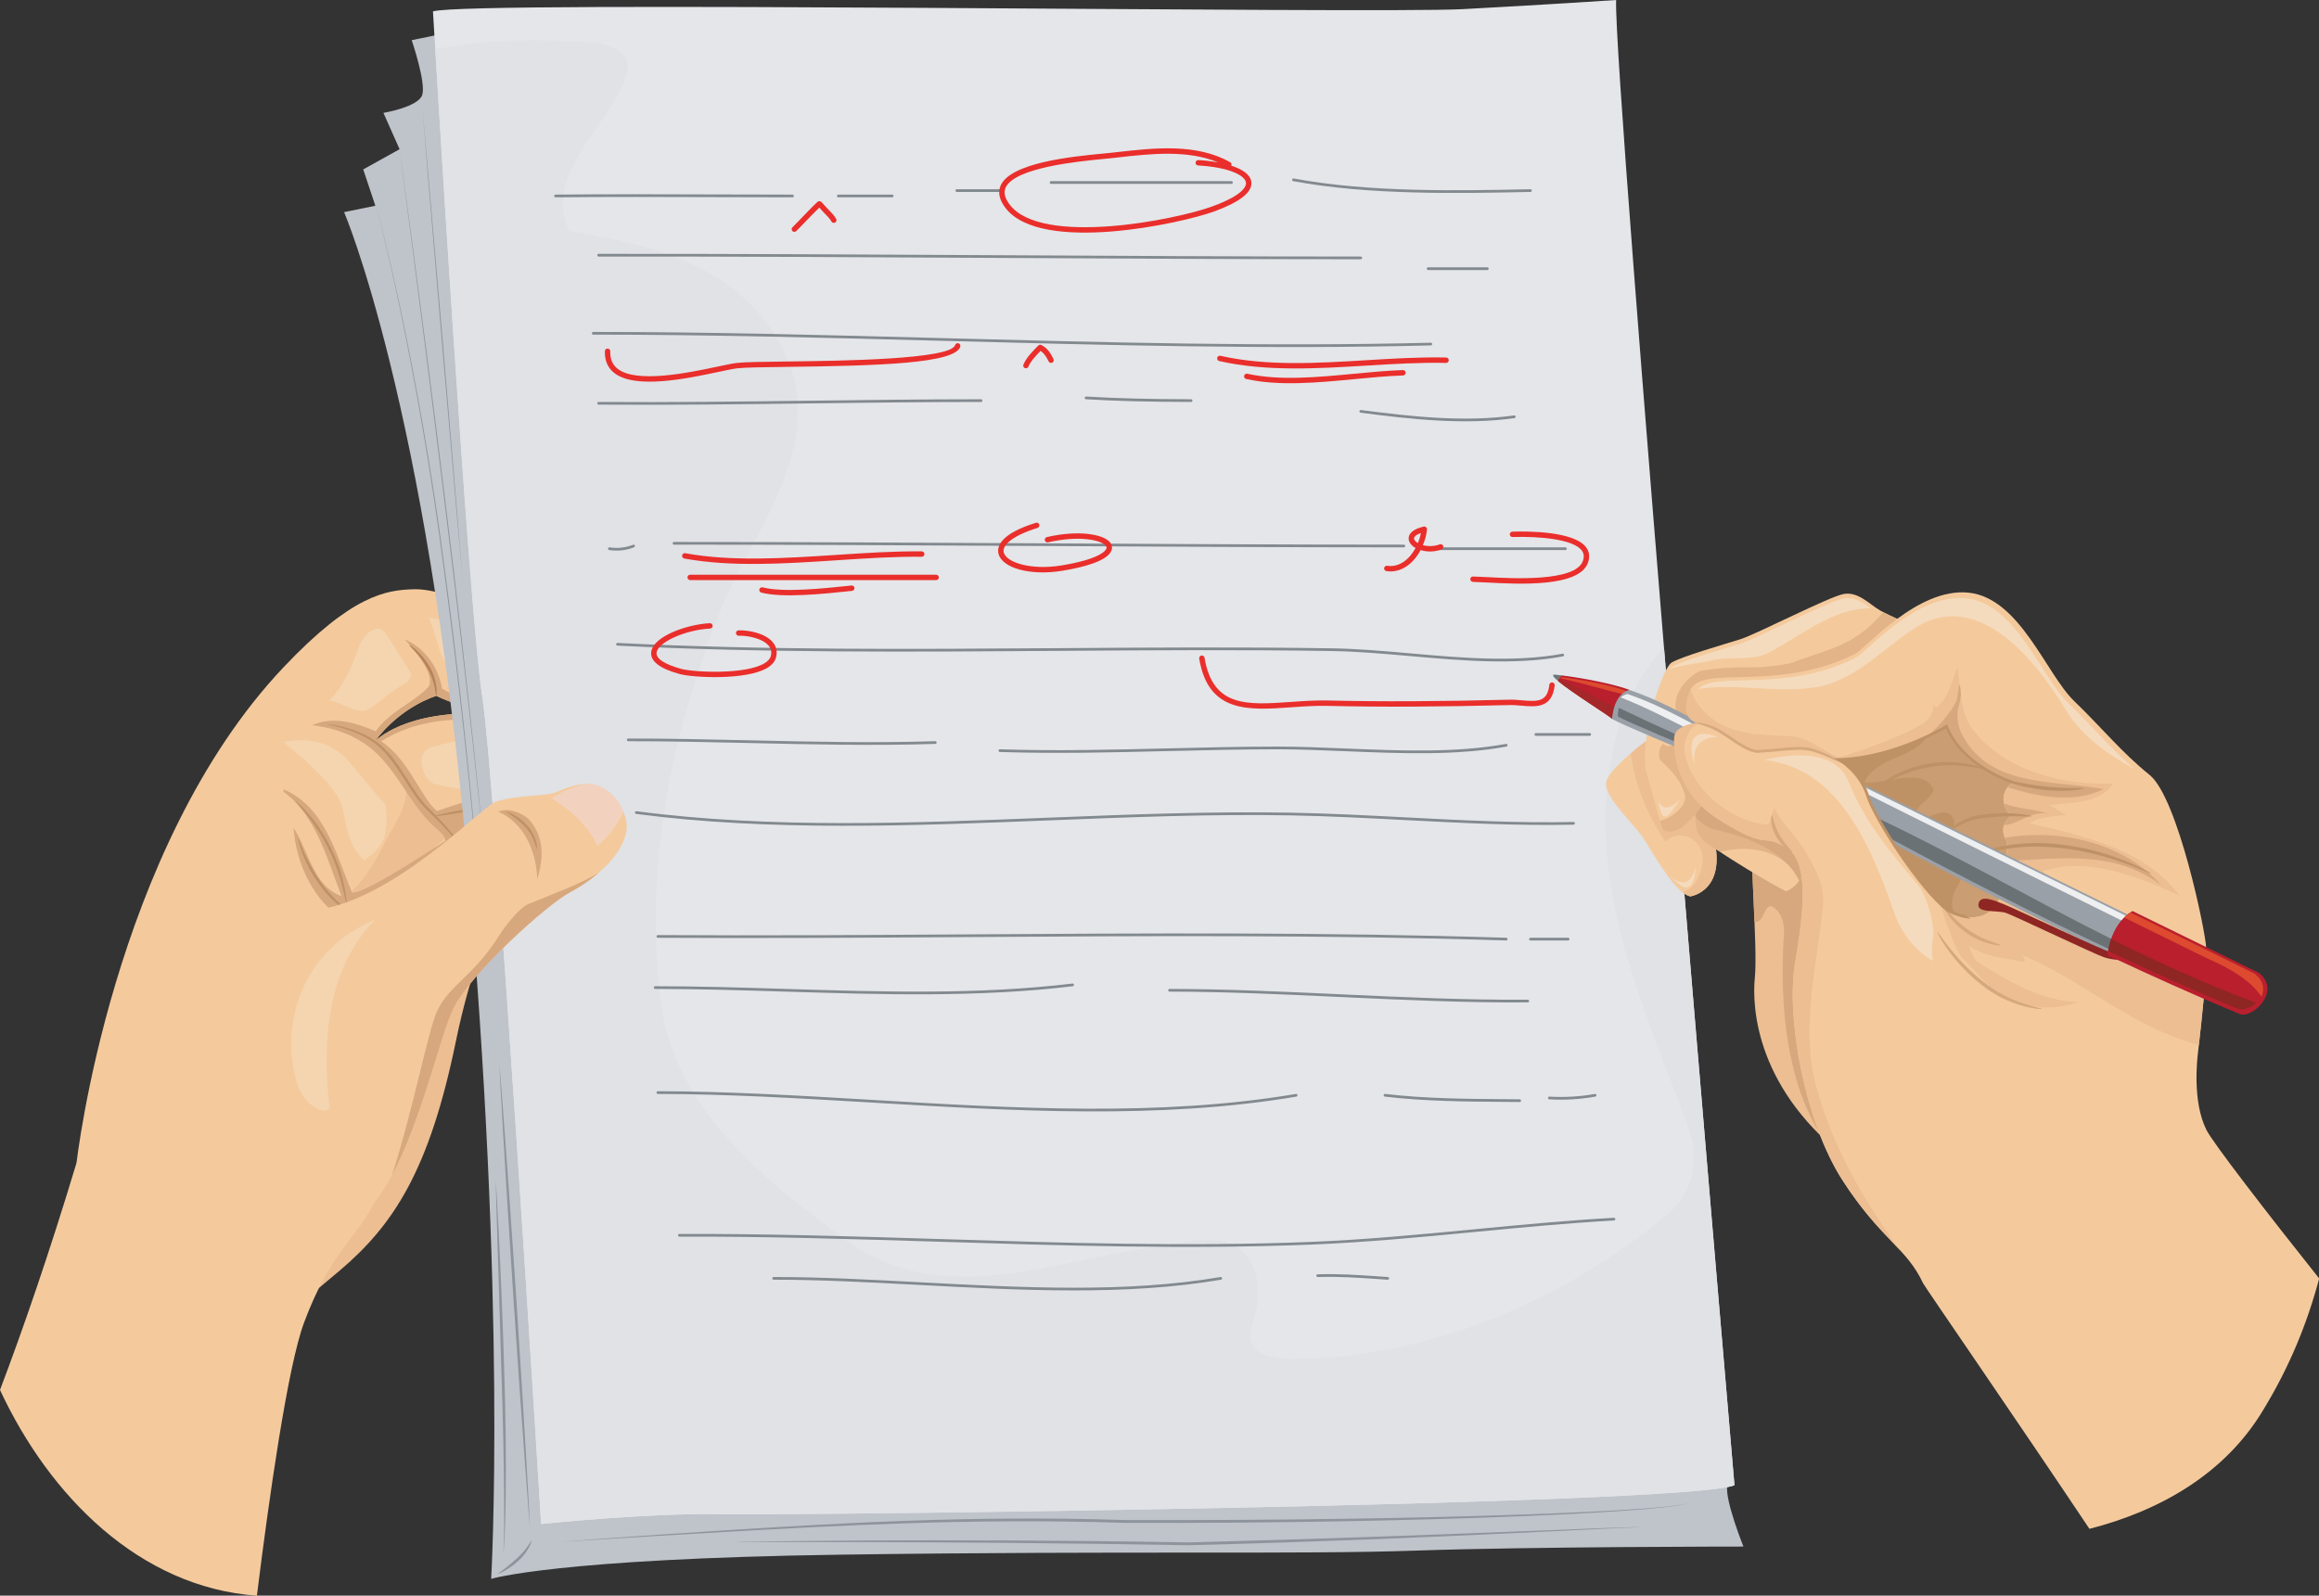 <?xml version="1.0" encoding="UTF-8"?><svg xmlns="http://www.w3.org/2000/svg" xmlns:xlink="http://www.w3.org/1999/xlink" height="437.1" preserveAspectRatio="xMidYMid meet" version="1.0" viewBox="0.0 0.0 635.1 437.1" width="635.1" zoomAndPan="magnify"><rect x="0.0" y="0.0" width="635.1" height="437.1" fill="#333333" stroke="none"/><defs><clipPath id="a"><path d="M 0 301 L 103 301 L 103 437.121 L 0 437.121 Z M 0 301"/></clipPath><clipPath id="b"><path d="M 458 162 L 635.148 162 L 635.148 419 L 458 419 Z M 458 162"/></clipPath></defs><g><g><path d="M 134.926 252.586 C 134.926 252.586 129.195 264.105 124.844 285.285 C 117.621 320.457 107.883 335.438 93.129 347.98 C 76.418 362.184 65.102 370.105 65.102 370.105 C 65.102 370.105 80.945 323.039 90.758 295.609 C 100.574 268.184 122.93 255.273 134.926 252.586" fill="#ecbe92"/></g><g clip-path="url(#a)"><path d="M 102.391 329.578 C 107.391 319.461 33.023 278.539 20.969 318.516 C 13.426 343.527 6.301 364.133 0 380.762 C 13.566 409.867 38.254 434.824 70.355 437.121 C 73.617 410.906 78.746 374.371 83.297 362.238 C 90.672 342.57 97.395 339.695 102.391 329.578" fill="#f4ca9d"/></g><g><path d="M 182.52 239.023 C 181.77 221.742 175.457 180.77 152.078 174.473 C 141.199 171.539 123.742 161.168 113.402 161.418 C 105.727 161.602 96.383 162.992 77.641 182.801 C 30.68 232.426 20.969 318.516 20.969 318.516 L 99.203 329.578 C 103.137 315.688 114.656 276.754 122.711 267.504 C 132.562 256.195 152.766 263.879 154.453 268.926 C 154.453 268.926 143.891 292.496 162.457 297.195 C 162.457 297.195 167.496 281.883 172.543 275.391 C 172.543 275.391 181.141 284.164 189.859 279.223 C 189.859 279.223 183.27 256.305 182.52 239.023 Z M 102.605 203.164 C 109.836 193.371 119.5 190.621 119.5 190.621 C 124.211 192.883 130.484 194.703 134.281 195.551 C 110.742 194.176 102.605 203.164 102.605 203.164" fill="#f4ca9d"/></g><g><path d="M 110.902 213.195 C 112.609 219.191 108.652 224.809 105.832 230.047 C 102.844 236.023 98.996 242.859 93.02 246.703 C 98.996 245.426 104.977 242.859 110.102 239.441 C 115.656 236.453 118.648 230.898 124.625 228.336 C 117.926 225.406 116.969 217.145 110.902 213.195" fill="#ecbe92"/></g><g><path d="M 154.098 246.203 C 152.691 246.004 151.285 245.805 149.879 245.602 C 144.738 250.754 139.184 255.891 134.859 261.738 C 136.09 261.637 137.328 261.629 138.547 261.707 C 142.719 255.762 148.18 250.496 154.098 246.203" fill="#cd9870"/></g><g><path d="M 142.703 202.621 C 134.332 200.988 125.859 202.465 118.242 204.699 C 113.242 206.051 115.895 213.98 119.211 214.797 C 127.531 216.668 138.598 218.582 144.797 211.219 C 147.09 208.652 145.469 205.023 142.703 202.621" fill="#f4d5b0"/></g><g><path d="M 105.406 228.766 C 105.945 226.066 106.027 223.066 105.496 220.242 C 101.805 216.508 98.938 212.371 95.242 208.281 C 90.871 203.254 83.969 201.887 77.641 203.293 C 77.641 203.293 92.133 214.449 93.762 221.125 C 94.957 226.527 95.5 232.148 99.867 235.66 C 102.305 233.719 104.699 231.824 105.406 228.766" fill="#f4d5b0"/></g><g><path d="M 132.199 171.359 C 127.34 171.211 122.168 169.844 117.383 169.254 C 119.16 172.273 119.75 178.199 122.152 181.609 C 125.957 187.008 132.105 189.266 137.996 187.754 C 141.555 186.887 139.289 183.473 141.453 180.348 C 141.887 179.719 142.605 177.074 142.316 176.691 C 140.438 172.988 135.949 171.551 132.199 171.359" fill="#f4d5b0"/></g><g><path d="M 105.711 173.652 C 103.691 170.387 99.805 173.25 98.328 177.051 C 96.312 182.941 93.922 188.152 90.184 191.906 C 94.18 192.414 98.203 196.238 101.219 194.059 C 104.723 191.793 107.457 188.996 111.504 186.863 C 111.887 186.262 112.926 185.129 112.488 184.328 C 109.977 180.594 108.008 176.988 105.711 173.652" fill="#f4d5b0"/></g><g><path d="M 96.438 244.535 C 92.074 234.195 89.031 220.992 77.641 216.223 L 77.641 216.879 C 86.695 223.574 89.562 235.348 93.551 245.5 C 85.711 242.668 84.648 233.242 80.41 226.801 C 81.008 236.457 85.875 246.945 94.363 252.137 C 98.609 249.305 121.367 232.523 124.688 228.629 C 121.824 230.199 101.133 244.516 96.438 244.535" fill="#d7a87d"/></g><g><path d="M 151.375 216.879 C 141.07 216.273 129.855 218.457 119.711 222.168 C 115.523 218.996 111.945 207.926 104.391 203.074 C 118.832 193.953 137.504 197.066 153.711 200.332 C 152.523 191.719 151.66 183.141 152.652 174.641 C 152.465 174.586 152.273 174.523 152.078 174.473 C 149.734 173.84 147.086 172.863 144.266 171.723 C 142.363 178.754 144.289 186.328 144.203 193.617 C 136.148 196.773 127.867 192.57 121.035 188.609 C 120.242 182.918 116.082 177.203 110.766 175.125 C 114.379 178.73 119.574 185.652 117.125 188.395 C 113.574 192.234 106.242 195.211 102.93 200.328 C 97.238 197.887 91.152 196.129 85.441 198.664 C 90.156 199.207 95.801 200.723 100.617 204.254 C 108.914 210.344 112.074 220.91 120.148 227.551 C 124.641 231.254 118.984 233.176 124.469 235.809 C 127.938 231.586 132.941 224.246 138.117 221.949 C 143.254 219.73 148.77 219.242 153.41 216.715 C 152.738 216.93 151.973 216.68 151.375 216.879 Z M 102.605 203.164 C 109.836 193.371 119.5 190.621 119.5 190.621 C 124.211 192.883 130.484 194.703 134.281 195.551 C 110.742 194.176 102.605 203.164 102.605 203.164" fill="#d7a87d"/></g><g><path d="M 161.695 257.152 C 161.309 264.773 165.484 272.18 171.188 277.336 C 171.59 276.703 171.992 276.109 172.398 275.574 C 167.336 270.371 163.059 264.164 161.695 257.152" fill="#cd9870"/></g><g><path d="M 117.027 183.008 C 114.828 179.125 111.895 176.832 112.035 176.68 C 112.117 176.504 115.355 178.605 117.656 182.652 C 120.047 186.715 119.652 190.699 119.5 190.621 C 119.25 190.652 119.312 186.879 117.027 183.008" fill="#b68259"/></g><g><path d="M 140.867 196.84 C 136.574 196.051 133.059 195.586 133.074 195.387 C 133.09 195.188 136.664 195.332 141 196.129 C 145.348 196.883 148.695 198.258 148.613 198.453 C 148.543 198.625 145.172 197.586 140.867 196.84" fill="#bf9266"/></g><g><path d="M 110.582 213.258 C 108.602 210.148 106.633 207.234 104.32 205.066 C 102.055 202.871 99.441 201.582 97.238 200.66 C 92.754 198.895 89.738 198.543 89.766 198.418 C 89.766 198.348 92.82 198.52 97.422 200.188 C 99.688 201.059 102.395 202.328 104.777 204.582 C 107.184 206.789 109.203 209.754 111.191 212.867 C 113.176 215.98 114.996 219.008 117.234 221.234 C 119.508 223.488 121.531 225.566 123.086 227.445 C 126.41 231.121 126.848 234.418 126.559 234.391 C 126.629 234.383 126.07 231.332 122.695 227.773 C 121.109 225.961 119.066 223.938 116.766 221.711 C 114.422 219.422 112.562 216.359 110.582 213.258" fill="#bf9266"/></g><g><path d="M 129.48 222.145 C 123.801 222.949 119.211 223.75 119.172 223.551 C 119.129 223.359 123.672 222.238 129.379 221.43 C 135.09 220.555 139.82 220.723 139.801 220.984 C 139.785 221.121 135.16 221.277 129.48 222.145" fill="#bf9266"/></g><g><path d="M 87.133 241.844 C 82.801 235.77 81.504 229.738 81.711 229.73 C 81.895 229.652 83.477 235.48 87.723 241.426 C 91.875 247.469 97.098 250.57 96.922 250.785 C 96.918 250.926 91.383 248.023 87.133 241.844" fill="#bf9266"/></g><g><path d="M 90.023 232.676 C 86.125 224.656 80.797 219.59 80.934 219.488 C 81.051 219.281 86.707 224.207 90.672 232.355 C 94.738 240.469 95.082 247.969 94.926 247.926 C 94.684 247.988 94.023 240.645 90.023 232.676" fill="#bf9266"/></g><g><path d="M 163.012 281.82 C 161.512 282.512 157.77 293.477 162.453 297.195 C 162.453 297.195 162.457 297.195 162.457 297.195 C 162.457 297.195 164.891 289.809 168.066 283.113 C 166.277 282.297 163.93 281.395 163.012 281.82" fill="#f2d2bf"/></g><g><path d="M 186.262 264.652 C 184.254 264.785 181.379 265.133 180.734 266.02 C 179.723 267.41 182.02 279.738 188.508 279.785 C 188.59 279.785 188.664 279.785 188.742 279.781 C 189.113 279.617 189.484 279.434 189.859 279.223 C 189.859 279.223 188.078 273.027 186.262 264.652" fill="#f2d2bf"/></g><g><path d="M 128.98 7.684 L 112.754 11.004 C 112.754 11.004 116.734 22.707 115.629 26.023 C 114.52 29.344 105.008 30.918 105.008 30.918 L 109.434 40.875 L 99.477 46.406 L 102.797 56.363 L 94.238 58.109 C 94.238 58.109 116.809 110.57 127.871 234.48 C 138.934 358.387 134.512 432.512 134.512 432.512 C 134.512 432.512 152.211 426.98 230.758 425.871 C 309.309 424.766 355.773 425.871 387.855 424.766 C 419.938 423.66 477.469 423.66 477.469 423.66 C 477.469 423.66 472.387 411 473.043 407.066 C 474.148 400.426 453.129 356.172 448.703 300.859 C 444.277 245.543 336.969 185.801 296.031 161.461 C 255.098 137.121 184.297 46.406 169.91 30.918 C 155.531 15.43 128.98 7.684 128.98 7.684" fill="#bfc3ca"/></g><g><path d="M 118.574 3.117 C 118.574 3.117 128.262 166.223 132.031 190.461 C 135.801 214.695 148.195 417.48 148.195 417.48 C 148.195 417.48 177.48 414.426 197.008 414.797 C 216.531 415.168 462.559 412.301 475.012 406.855 C 475.012 406.855 441.754 20.492 442.605 0.004 C 442.605 0.004 421.805 1.387 400.574 2.504 C 375.887 3.801 128.621 0.082 118.574 3.117" fill="#e4e6e9"/></g><g><path d="M 441.27 207.84 C 434.629 243.98 450.855 277.172 462.656 309.625 C 465.609 318.477 463.398 327.328 456.02 333.227 C 426.516 357.57 389.637 372.32 352.758 372.32 C 349.07 372.32 340.957 370.844 342.434 364.207 C 345.383 356.832 345.383 347.98 340.957 343.551 C 335.797 337.652 326.203 339.863 318.094 341.344 C 288.59 345.027 258.348 359.043 231.797 339.863 C 208.93 322.902 184.59 303.723 180.902 274.223 C 176.477 236.605 183.852 200.461 197.867 165.797 C 207.453 143.668 227.371 120.066 214.094 94.988 C 202.289 72.859 178.688 66.961 155.824 63.273 C 148.449 47.781 166.887 34.508 171.312 21.23 C 174.262 13.855 166.148 11.641 160.25 11.641 C 146.441 10.422 132.637 11.004 119.199 13.488 C 121.398 49.762 128.84 169.93 132.031 190.461 C 135.801 214.695 148.195 417.48 148.195 417.48 C 148.195 417.48 177.48 414.426 197.008 414.797 C 216.531 415.168 462.559 412.301 475.012 406.855 C 475.012 406.855 464.699 287.062 455.707 177.34 C 448.562 185.227 443.434 195.203 441.27 207.84" fill="#e0e2e6"/></g><g><path d="M 132.59 258.363 C 132.48 258.379 129.473 212.672 121.914 156.707 C 114.734 100.656 103.34 56.191 102.797 56.363 C 103.301 56.211 114.48 100.703 121.66 156.742 C 129.215 212.695 132.438 258.383 132.59 258.363" fill="#8e949b"/></g><g><path d="M 132.656 233.598 C 132.727 233.594 128.555 190.328 121.949 137.129 C 115.426 83.918 109.449 40.871 109.434 40.875 C 109.406 40.879 115.172 83.949 121.695 137.16 C 128.301 190.359 132.688 233.598 132.656 233.598" fill="#8e949b"/></g><g><path d="M 126.691 158.789 C 126.711 158.789 124.344 129.719 121.289 93.871 C 118.23 58.023 115.645 28.973 115.629 28.973 C 115.602 28.977 117.977 58.043 121.031 93.895 C 124.086 129.738 126.668 158.789 126.691 158.789" fill="#8e949b"/></g><g><path d="M 145.621 421.859 C 145.586 421.855 144.227 424.562 141.453 426.984 C 138.766 429.461 136.246 431.148 136.277 431.203 C 136.297 431.27 139.184 430.121 141.98 427.551 C 144.887 425 145.73 421.84 145.621 421.859" fill="#8e949b"/></g><g><path d="M 145.129 418.418 C 145.195 418.414 143.66 389.992 141.348 354.961 C 139.035 319.926 136.824 291.551 136.77 291.555 C 136.695 291.559 138.262 319.977 140.574 355.012 C 142.887 390.043 145.07 418.422 145.129 418.418" fill="#8e949b"/></g><g><path d="M 137.754 425.301 C 138.336 425.344 139.035 402.508 138.055 374.395 C 137.223 346.277 135.836 323.512 135.785 323.516 C 135.703 323.52 136.445 346.309 137.281 374.418 C 138.262 402.52 138.211 425.316 137.754 425.301" fill="#8e949b"/></g><g><path d="M 462.289 411.535 C 462.547 413.723 393.379 416.66 308.16 416.398 C 265.551 414.988 226.93 417.453 199.078 419.184 C 171.203 420.953 153.98 422.332 153.98 422.352 C 153.984 422.398 171.219 421.211 199.105 419.617 C 227 418.066 265.516 415.766 308.16 417.172 C 393.395 417.434 462.574 413.844 462.289 411.535" fill="#8e949b"/></g><g><path d="M 449.504 418.418 C 449.492 417.855 393.934 420.801 325.379 422.523 C 256.812 421.297 201.18 422.422 201.188 422.352 C 201.188 422.551 256.789 422.07 325.391 423.297 C 393.984 421.574 449.488 417.98 449.504 418.418" fill="#8e949b"/></g><g><path d="M 161.691 214.766 C 158.633 214.559 155.508 215.605 152.574 216.902 C 149.641 218.207 141.465 217.73 135.879 219.57 C 131.945 220.863 106.395 248.184 84.754 249.398 C 84.754 249.398 81.59 250.422 77.641 253.207 L 77.641 320.422 C 81.621 324.336 85.77 327.367 89.27 329.578 L 102.391 329.578 C 114.16 314.816 120.012 284.918 124.082 276.398 C 128.645 266.859 149.789 247.766 156.105 244.426 C 162.418 241.09 170.172 234.863 171.496 227.953 C 172.824 221.043 164.758 214.973 161.691 214.766" fill="#f4ca9d"/></g><g><path d="M 144.66 224.254 C 142.285 222.324 139.168 221.316 136.41 222.32 C 143.539 225.469 146.891 233.172 147.125 240.746 C 148.949 235.168 149.137 229.012 144.66 224.254" fill="#d7a87d"/></g><g><path d="M 90.25 260.156 C 80.641 269.781 77.621 283.777 81.285 296.664 C 82.488 300.273 85.09 303.734 89.129 304.309 C 89.512 304.02 90.234 303.777 90.281 303.441 C 87.898 284.781 90.039 264.223 102.922 251.816 C 98.348 253.852 93.988 256.344 90.25 260.156" fill="#f4d5b0"/></g><g><path d="M 144.773 247.625 C 142.227 248.637 138.219 253.84 136.668 256.32 C 129.703 267.469 122.953 269.828 119.625 277.141 C 117.277 282.297 112.891 304.934 107.332 321.98 C 115.605 306.52 120.66 283.555 124.082 276.398 C 128.645 266.859 149.789 247.766 156.105 244.426 C 158.637 243.09 161.398 241.285 163.887 239.16 C 157.992 242.562 151.414 244.863 144.773 247.625" fill="#d7a87d"/></g><g><path d="M 161.691 214.766 C 158.625 214.699 152.863 217.289 151.117 218.703 C 151.117 218.703 160.48 224.098 163.629 231.758 C 163.629 231.758 169.113 227.059 170.625 222.273 C 169.238 217.672 164.547 214.828 161.691 214.766" fill="#f2d2bf"/></g><g><path d="M 143.879 226.617 C 141.379 223.855 138.527 222.551 138.629 222.367 C 138.672 222.18 141.77 223.223 144.414 226.137 C 147.152 229.09 147.215 232.559 147.039 232.492 C 146.809 232.551 146.449 229.375 143.879 226.617" fill="#bf9266"/></g><g><path d="M 507.074 318.348 C 507.074 318.348 532.004 226.574 480.18 232.637 C 479.02 232.773 481.422 259.316 480.594 267.789 C 479.754 276.262 481.059 298.941 507.074 318.348" fill="#ecbe92"/></g><g><path d="M 480.598 252.547 C 483.449 252.949 483.129 245.988 486.309 249.047 C 488.359 250.836 488.883 254.219 488.48 257.07 C 487.422 275.453 489.219 296.578 499.121 311.609 C 501.477 313.883 504.109 316.137 507.074 318.348 C 507.074 318.348 532.004 226.574 480.18 232.637 C 479.469 232.723 480.105 242.805 480.508 252.523 C 480.539 252.531 480.562 252.539 480.598 252.547" fill="#d7a87d"/></g><g><path d="M 454.387 200.375 C 454.387 200.375 439.535 210.648 439.816 214.84 C 440.094 219.027 446.879 225.156 449.609 228.969 C 452.348 232.777 458.32 244.52 462.922 245.555 C 462.922 245.555 473.605 244.086 468.969 227.996 L 454.387 200.375" fill="#f4ca9d"/></g><g><path d="M 468.969 227.996 L 454.387 200.375 C 454.387 200.375 450.398 203.133 446.598 206.375 C 447.68 215.09 451.34 223.449 456.082 230.59 C 459.871 227.051 465.207 229.238 466.285 234.254 C 466.562 238.445 464.488 243.605 460.746 244.41 C 461.492 244.996 462.215 245.398 462.922 245.555 C 462.922 245.555 473.605 244.086 468.969 227.996" fill="#ecbe92"/></g><g><path d="M 489.258 244.117 C 489.258 244.117 496.895 241.34 492.023 232.277 C 492.023 232.277 471.52 215.359 465.137 217.516 C 465.137 217.516 463.027 225.48 465.355 228.828 C 467.684 232.18 490.074 245.035 489.258 244.117" fill="#f4ca9d"/></g><g><path d="M 489.648 236.789 C 490.867 238.066 491.941 239.582 492.73 241.191 C 493.852 239.348 494.289 236.492 492.023 232.277 C 492.023 232.277 471.52 215.359 465.137 217.516 C 465.137 217.516 463.027 225.48 465.355 228.828 C 466.648 230.688 468.988 232.18 471.137 233.332 C 477.438 231.824 484.461 232.25 489.648 236.789" fill="#e3b488"/></g><g><path d="M 489.648 236.789 C 490.867 238.066 491.941 239.582 492.73 241.191 C 493.852 239.348 494.289 236.492 492.023 232.277 C 492.023 232.277 471.52 215.359 465.137 217.516 C 465.137 217.516 464.34 220.523 464.27 223.617 C 465.73 225.484 467.762 226.844 469.844 227.27 C 476.859 228.879 484.703 231.738 489.465 236.637 C 489.527 236.684 489.59 236.734 489.648 236.789" fill="#d7a87d"/></g><g><path d="M 514.895 167.223 C 511.977 165.547 508.934 162.012 504.953 162.711 C 500.973 163.406 481.012 173.738 476.645 175.105 C 472.281 176.48 460.141 179.953 457.727 181.555 C 455.32 183.156 449.312 200.895 450.711 210.941 L 455.324 227.324 C 455.324 227.324 460.027 231.094 467.059 218.844 C 467.316 218.391 501.117 187.062 523.137 171.062 C 523.137 171.062 517.812 168.898 514.895 167.223" fill="#f4ca9d"/></g><g><path d="M 469.645 180.684 C 474.992 179.797 480.379 181.133 484.965 178.492 C 493.969 173.527 502.75 166.355 512.379 166.66 C 510.199 165.066 507.84 163.41 504.996 163.906 C 501.016 164.605 481.062 174.938 476.691 176.305 C 472.324 177.676 460.184 181.148 457.773 182.75 C 457.613 182.855 457.445 183.027 457.262 183.262 C 461.402 181.852 465.559 181.789 469.645 180.684" fill="#f5dbbe"/></g><g><path d="M 490.297 181.703 C 477.797 183.969 477.988 181.738 465.48 183.816 C 458.738 187.492 458.617 193.074 458.949 194.289 C 461.156 197.617 462.145 201.273 459.598 203.926 C 458.82 203.477 456.719 205.352 455.609 203.691 C 453.949 204.793 454.164 208.004 454.941 208.449 C 457.59 210.996 460.238 213.551 461.23 217.199 C 462.66 220.082 458.453 223.832 454.797 224.824 C 454.734 224.828 454.676 224.82 454.621 224.82 L 455.324 227.324 C 455.324 227.324 460.027 231.094 467.059 218.844 C 467.316 218.391 501.117 187.062 523.137 171.062 C 523.137 171.062 518.758 169.277 515.766 167.695 C 507.531 177.316 500.852 177.648 490.297 181.703" fill="#e3b488"/></g><g><path d="M 427.719 185.02 C 427.23 184.961 426.746 184.902 426.27 184.852 C 424.766 184.578 425.234 185.324 426.711 186.566 C 426.797 185.883 427.191 185.406 427.719 185.02" fill="#6b7878"/></g><g><path d="M 446.27 188.992 C 445.957 188.883 445.645 188.773 445.324 188.66 C 441.477 187.34 434.027 185.801 427.719 185.02 C 427.191 185.406 426.797 185.883 426.711 186.566 C 430.426 189.695 440.547 195.965 441.57 196.949 C 441.637 193.715 443.66 190.863 446.27 188.992" fill="#b91f2d"/></g><g><path d="M 445.531 189.301 C 445.234 189.195 444.934 189.09 444.625 188.984 C 440.926 187.711 433.766 186.234 427.703 185.484 C 427.566 185.586 427.445 185.695 427.328 185.812 C 433.039 187 438.75 188.809 444.461 190.164 C 444.801 189.855 445.16 189.566 445.531 189.301" fill="#dd4a2f"/></g><g><path d="M 426.711 186.566 C 430.426 189.695 440.547 195.965 441.57 196.949 C 441.598 195.789 441.875 194.68 442.336 193.648 C 437.121 191.395 432.387 188.316 426.871 186.012 C 426.797 186.18 426.734 186.363 426.711 186.566" fill="#a42729"/></g><g><path d="M 506.48 220.613 C 505.766 219.176 504.742 217.816 503.512 216.578 C 465.996 199.598 461.395 194.336 446.27 188.992 C 443.113 189.77 441.637 193.715 441.57 196.949 C 441.598 196.977 441.621 197.004 441.637 197.023 C 446.871 199.992 499.602 221.316 499.602 221.316 L 510.262 226.941 C 508.93 224.867 507.672 222.754 506.48 220.613" fill="#9aa0a7"/></g><g><path d="M 445.715 190.098 C 445.012 190.27 444.391 190.605 443.855 191.051 C 457.125 196.223 466.805 203.195 479.238 206.422 C 462.262 197.906 456.828 194.023 445.715 190.098" fill="#eeeff1"/></g><g><path d="M 510.113 223.578 C 488.129 213.773 465.176 204.395 443.328 193.891 C 443.156 194.668 443.062 195.461 443.047 196.215 C 443.074 196.238 443.098 196.266 443.113 196.281 C 448.348 199.254 501.078 220.578 501.078 220.578 L 511.738 226.203 C 511.18 225.34 510.645 224.461 510.113 223.578" fill="#6b7276"/></g><g><path d="M 548.047 269.059 C 556.012 267.66 586.035 213.277 543.508 194.836 C 500.98 176.391 494.172 210.082 494.172 210.082 C 494.172 210.082 500.781 212.086 514.793 234.453 C 528.812 256.824 540.086 270.457 548.047 269.059" fill="#bf9266"/></g><g><path d="M 510.574 214.289 C 517.008 214.898 525.895 210.141 529.398 215.848 C 530.719 217.84 523.355 221.008 524.875 223.727 C 526.66 225.984 532.508 220.098 534.684 223.812 C 537.332 227.801 528.969 231.625 531.621 235.609 C 532.277 236.605 538.184 233.832 538.242 236.949 C 538.5 240.793 533.254 244.562 534.902 249.207 C 535.957 251.66 540.34 250.477 540.469 252.398 C 541.453 256.047 536.277 258.621 536.734 263.195 C 536.777 263.457 536.84 263.688 536.926 263.906 C 537.805 264.715 538.664 265.43 539.496 266.059 C 541.477 266.738 543.906 266.832 544.809 268.449 C 544.879 268.605 544.953 268.762 545.023 268.914 C 546.078 269.172 547.09 269.23 548.047 269.059 C 556.012 267.66 586.035 213.277 543.508 194.836 C 538.066 192.477 533.215 190.973 528.883 190.141 C 525.277 191.82 522.289 194.156 521.812 197.934 C 521.406 200.785 529.168 199.074 527.84 201.391 C 524.84 207.684 514.098 207.07 510.574 214.289" fill="#cb9d72"/></g><g><path d="M 545.023 268.914 C 544.953 268.762 544.879 268.605 544.809 268.449 C 543.906 266.832 541.477 266.738 539.496 266.059 C 541.461 267.527 543.305 268.496 545.023 268.914" fill="#dead93"/></g><g clip-path="url(#b)"><path d="M 619.766 386.336 C 627.004 374.484 631.887 362.492 635.152 350.223 C 620.926 332.359 606.012 313.016 604.273 309.535 C 600.34 301.68 601.773 290.02 601.949 288.445 C 603.176 277.543 604.355 267.078 604.223 259.895 C 604.141 255.547 596.457 218.516 588.703 212.273 C 580.949 206.031 575.758 199.473 568.07 192.07 C 560.379 184.676 553.23 163.863 539.172 162.355 C 525.113 160.852 511.035 177.637 508.07 179.117 C 486.145 190.082 465.5 181.539 462.723 189.492 C 459.945 197.449 465.016 197.973 465.016 197.973 C 465.016 197.973 460.023 198.648 458.957 201.574 C 458.641 202.445 457.023 216.062 471.125 224.754 C 485.234 233.453 481.844 227.922 489.023 232.047 C 495.562 235.797 494.062 249.266 491.594 263.961 C 489.125 278.652 494.203 307.23 504.641 323.367 C 515.07 339.504 522.129 341.766 526.672 351.531 C 527.098 352.449 553.062 390.086 572.227 418.805 C 591.547 413.852 609.312 403.75 619.766 386.336 Z M 550.789 223.484 C 546.781 226.555 549.523 230.363 549.523 230.363 C 551.102 260.367 533.309 249.258 533.309 249.258 C 526.145 243.801 513.516 224.469 511.461 217.918 C 509.398 211.363 503.672 208.078 503.672 208.078 C 519.184 207.578 533.066 198.988 533.066 198.988 C 537.477 210.023 551.141 214.289 551.141 214.289 C 545.832 218.848 550.789 223.484 550.789 223.484" fill="#f4ca9d"/></g><g><path d="M 525.914 243.238 C 518.484 234.297 510.949 225.836 506.418 214.457 C 502.844 205.375 491.359 206.25 483.227 208.176 C 503.918 210.391 512.715 232.566 519.012 250.68 C 520.941 255.738 524.43 260.379 529.379 263.223 C 528.68 260.621 529.348 257.93 529.496 255.379 C 529.188 250.828 527.852 246.898 525.914 243.238" fill="#f5dbbe"/></g><g><path d="M 523.75 172.473 C 540.676 160.84 556.527 179.336 565.32 193.773 C 569.816 201.496 576.809 206.367 584.402 210.547 C 578.039 205.039 573.285 199.238 566.57 192.781 C 559.094 185.59 552.148 165.359 538.484 163.898 C 524.82 162.434 511.137 178.746 508.258 180.188 C 488.629 190.004 470.047 183.727 465.133 188.727 C 475.277 187.113 485.195 189.754 495.789 188.445 C 507.137 187.273 514.781 178.426 523.75 172.473" fill="#f5dbbe"/></g><g><path d="M 499.336 247.07 C 499.441 242.301 497.133 237.902 494.496 233.316 C 492.066 229.086 488.277 225.938 485.926 221.363 C 484.891 223.25 484.883 226.082 483.832 225.875 C 473.809 224.953 462.727 215.953 461.281 205.461 C 461.102 202.719 463.215 197.969 465.578 198.445 C 470.66 198.602 474.695 203.945 479.977 205.477 C 481.422 205.902 483.203 205.367 484.672 205.27 C 488.535 205.105 492.383 204.852 495.863 205.504 C 498.965 206.086 501.73 207.488 504.645 208.727 C 504.055 208.297 503.672 208.078 503.672 208.078 C 504.066 208.066 504.469 208.043 504.863 208.02 C 499.891 206.387 496.145 202.289 490.68 201.688 C 483.879 201.301 476.699 201.574 470.422 197.969 C 467.215 195.852 463.762 192.383 463.059 188.734 C 462.93 188.973 462.828 189.23 462.723 189.492 C 459.551 197.523 465.016 197.973 465.016 197.973 C 465.016 197.973 459.699 198.332 458.633 201.258 C 458.316 202.129 457.023 216.062 471.125 224.754 C 485.234 233.453 481.844 227.922 489.023 232.047 C 495.562 235.797 494.062 249.266 491.594 263.961 C 489.125 278.652 494.203 307.23 504.641 323.367 C 511.105 333.367 516.27 338.039 520.352 342.469 C 510.234 328.594 501.816 313.977 497.301 297.305 C 492.984 280.328 497.84 264.227 499.336 247.07" fill="#ecbe92"/></g><g><path d="M 528.117 191.711 C 528.051 191.664 527.988 191.621 527.922 191.582 C 527.996 191.625 528.051 191.672 528.117 191.711" fill="#f3c4a9"/></g><g><path d="M 529.051 192.586 C 528.844 192.273 528.527 191.98 528.117 191.711 C 528.422 191.93 528.738 192.258 529.051 192.586" fill="#f3c4a9"/></g><g><path d="M 604.211 262.762 C 586.688 261.066 568.781 252.703 559.453 238.648 C 571.664 234.562 585.703 240.156 596.895 245.348 C 587.574 232.602 570.543 228.988 555.898 225.516 C 558.887 223.531 562.465 223.734 565.848 223.211 C 564.457 222.414 562.602 221.348 561.215 220.551 C 567.246 219.703 574.867 220.383 578.789 214.617 C 564.867 215.258 548.836 210.98 540.367 199.957 C 536.797 195.441 536.941 188.75 536.094 182.715 C 534.43 186.691 533.691 191.195 530.441 193.645 C 530.273 193.934 529.691 193.262 529.051 192.586 C 530.109 194.176 528.816 196.258 527.578 197.547 C 522.066 201.777 503.375 207.797 502.289 207.789 C 505.527 209.613 503.672 208.078 503.672 208.078 C 504.449 208.055 505.219 208.004 505.988 207.941 C 520.535 206.738 533.066 198.988 533.066 198.988 C 537.477 210.023 551.141 214.289 551.141 214.289 C 545.832 218.848 550.789 223.484 550.789 223.484 C 546.781 226.555 549.523 230.363 549.523 230.363 C 551.102 260.367 533.309 249.258 533.309 249.258 C 532.395 248.562 531.395 247.645 530.34 246.555 C 531.473 248.211 532.352 250.016 532.742 252.082 C 534.113 255.566 535.301 259.383 537.258 262.348 C 538.492 263.5 539.695 264.695 540.828 265.961 C 540.926 266.023 541.02 266.09 541.121 266.148 C 541.02 266.09 540.926 266.023 540.828 265.961 C 541.305 266.492 541.773 267.031 542.227 267.586 C 549.316 275.547 560.016 277.898 569.266 274.488 C 559.387 274.332 549.906 268.789 541.504 263.473 C 540.578 262.938 539.984 260.75 539.129 259.027 C 543.496 262.148 549.461 262.496 554.434 263.496 C 554.766 261.844 553.109 261.508 552.184 260.973 C 559.875 263.965 566.723 268.184 573.566 272.406 C 574.297 272.855 575.035 273.309 575.766 273.762 C 582.992 278.199 590.301 282.496 598.676 285.195 C 599.848 285.562 601.023 285.93 602.188 286.309 C 603.172 277.551 604.07 269.199 604.211 262.762" fill="#ecbe92"/></g><g><path d="M 549.586 235.855 C 564.117 235.215 579.023 232.805 591.797 242.422 C 581.746 230.906 564.188 226.867 549.066 229.523 C 549.289 230.047 549.523 230.363 549.523 230.363 C 549.629 232.379 549.648 234.199 549.586 235.855" fill="#d7a87d"/></g><g><path d="M 548.84 226.016 C 552.949 225.828 556.469 221.863 561.07 222.941 C 557.164 221.551 552.703 221.625 548.84 220.113 C 549.316 222.105 550.789 223.484 550.789 223.484 C 549.715 224.301 549.129 225.176 548.84 226.016" fill="#d7a87d"/></g><g><path d="M 533.066 198.988 C 537.477 210.023 551.141 214.289 551.141 214.289 C 550.621 214.734 550.203 215.184 549.867 215.625 C 558.059 218.395 568.652 220.105 576.07 216.141 C 562.09 213.66 544.25 215.746 536.988 200.48 C 535.688 197.469 535.871 193.902 536.992 190.477 C 536.949 190.148 536.91 189.812 536.867 189.48 C 535.254 194.449 531.656 198.121 527.965 201.68 C 531.152 200.164 533.066 198.988 533.066 198.988" fill="#d7a87d"/></g><g><path d="M 495.703 204.902 L 495.215 204.816 C 492.973 204.402 489.305 204.773 486.062 205.105 L 481.461 205.457 C 479.328 205.453 476.293 203.371 473.859 201.699 L 471.105 199.902 C 468.219 198.246 464.57 197.742 464.527 197.957 C 464.492 198.164 467.953 198.984 470.723 200.578 L 473.422 202.34 C 476.078 204.16 479.086 206.23 481.461 206.23 L 486.145 205.879 C 489.332 205.555 492.945 205.188 495.078 205.578 L 495.562 205.668 C 498.703 206.238 505.68 209.801 505.805 209.633 C 505.93 209.457 498.938 205.492 495.703 204.902" fill="#d7a87d"/></g><g><path d="M 559.539 216.352 C 565.746 217.102 570.789 216.172 570.742 215.965 C 570.695 215.641 565.734 216.125 559.648 215.387 C 553.559 214.727 548.758 213.324 548.676 213.598 C 548.578 213.836 553.336 215.676 559.539 216.352" fill="#bf9266"/></g><g><path d="M 560.668 231.992 C 577.035 232.883 588.926 239.773 589.066 239.191 C 589.184 239.309 577.387 231.945 560.711 231.023 C 543.902 230.066 531.816 237.789 532.27 238.066 C 532.16 238.215 544.164 231.047 560.668 231.992" fill="#bf9266"/></g><g><path d="M 532.895 229.18 C 532.68 229.027 536.641 224.602 543.812 224.031 C 550.688 223.184 556.383 223.941 556.406 223.57 C 556.441 223.41 550.766 222.203 543.676 223.066 C 536.27 223.605 532.062 228.867 532.895 229.18" fill="#bf9266"/></g><g><path d="M 527.164 210.391 C 536.082 208.402 543.371 211.062 543.414 210.598 C 543.57 210.562 536.211 207.402 526.965 209.441 C 517.727 211.336 512.105 216.992 512.371 217.098 C 512.488 217.359 518.227 212.211 527.164 210.391" fill="#bf9266"/></g><g><path d="M 538.707 255.672 C 543.285 258.844 547.938 259.098 547.891 258.941 C 547.977 258.559 543.609 257.895 539.266 254.875 C 534.852 251.934 532.594 248.113 532.344 248.297 C 532.105 248.348 534.094 252.586 538.707 255.672" fill="#d7a87d"/></g><g><path d="M 542.289 269.48 C 550.41 276.18 559.359 276.602 559.227 276.367 C 559.344 276.055 550.785 275.238 542.887 268.719 C 534.984 262.406 530.805 255.117 530.582 255.305 C 530.336 255.367 534.199 263.008 542.289 269.48" fill="#d7a87d"/></g><g><path d="M 536.594 187.582 C 536.809 187.492 537.523 190.426 536.309 193.742 C 535.145 197.02 533.266 199.156 533.066 198.988 C 532.848 198.832 534.293 196.527 535.395 193.43 C 536.531 190.32 536.281 187.637 536.594 187.582" fill="#d7a87d"/></g><g><path d="M 490.785 233.512 C 491.023 233.238 488.969 231.508 487.379 228.766 C 485.719 226.031 485.555 223.383 485.301 223.379 C 484.996 223.305 484.707 226.289 486.508 229.266 C 488.246 232.238 490.695 233.68 490.785 233.512" fill="#d7a87d"/></g><g><path d="M 583.859 251.094 C 550.504 234.707 510.77 215.074 510.176 214.828 C 510.754 216.387 512.191 217.949 511.922 219.977 C 514.336 224.648 515.562 226.852 518.52 231.125 C 536.996 241.059 557.773 251.695 578.102 261.254 C 578.57 257.105 580.434 253.074 583.859 251.094" fill="#9aa0a7"/></g><g><path d="M 514.539 224.266 C 515.566 226.031 516.641 227.711 518.199 229.965 C 536.82 239.969 557.766 250.688 578.23 260.301 C 578.387 259.359 578.621 258.434 578.926 257.547 C 557.23 246.777 536.262 234.562 514.539 224.266" fill="#6b7276"/></g><g><path d="M 583.348 251.414 C 550.414 235.191 511.215 215.867 510.621 215.609 C 511.031 216.621 511.059 216.426 511.465 217.57 C 514.898 219.344 552.059 237.848 581.914 252.59 C 582.352 252.152 582.828 251.758 583.348 251.414" fill="#eeeff1"/></g><g><path d="M 511.09 218.031 C 513.16 224.629 525.762 244.008 533.07 249.566 L 533.102 249.586 C 533.277 249.695 536.328 251.559 539.816 251.656 C 539.199 251.297 538.605 250.953 538.102 250.668 C 535.605 250.18 533.633 249.004 533.527 248.938 C 526.473 243.555 513.816 224.145 511.832 217.801 C 510.223 212.703 506.539 209.598 504.805 208.363 C 518.789 207.559 531.203 200.539 532.918 199.523 C 536.992 209.051 547.914 213.539 550.48 214.469 C 550.465 214.48 551.414 214.59 551.605 214.441 C 551.809 214.305 551.258 213.918 551.258 213.918 C 551.121 213.875 537.715 209.574 533.426 198.844 L 533.258 198.414 L 532.863 198.656 C 532.727 198.742 518.887 207.203 503.664 207.691 L 502.301 207.73 L 503.48 208.414 C 503.539 208.449 509.102 211.711 511.09 218.031" fill="#bf9266"/></g><g><path d="M 464.039 209.457 C 464.039 209.457 459.926 197.875 470.363 201.887 C 470.363 201.887 462.938 201.406 464.039 209.457" fill="#f5dbbe"/></g><g><path d="M 454.168 219.387 C 454.168 219.387 454.699 223.43 455.883 223.664 C 457.066 223.906 459.055 220.438 460.074 219.043 C 460.074 219.043 455.883 223.664 454.168 219.387" fill="#f5dbbe"/></g><g><path d="M 457.172 239.785 C 457.172 239.785 460.547 243.48 462.109 243.055 C 463.664 242.633 464.336 239.941 464.383 237.555 C 464.383 237.555 463.094 245.16 457.172 239.785" fill="#f5dbbe"/></g><g><path d="M 581.961 262.973 C 581.961 262.973 579.012 263.156 576.246 262.234 C 573.48 261.312 551.535 250.801 549.324 250.066 C 547.109 249.328 541.703 250.129 541.824 247.914 C 542.012 244.594 546.742 246.93 549.141 247.852 C 551.535 248.773 577.535 261.129 578.828 261.129 C 580.121 261.129 581.961 262.973 581.961 262.973" fill="#8e2623"/></g><g><path d="M 152.133 53.312 C 151.93 53.316 151.766 53.484 151.766 53.688 C 151.77 53.891 151.938 54.055 152.141 54.051 C 166.773 53.898 181.605 53.949 195.953 54 L 217.043 54.051 C 217.246 54.055 217.414 53.887 217.414 53.684 C 217.414 53.48 217.246 53.316 217.043 53.312 L 195.957 53.262 C 181.605 53.211 166.77 53.16 152.133 53.312" fill="#82898f"/></g><g><path d="M 229.582 53.312 C 229.379 53.312 229.215 53.48 229.215 53.684 C 229.215 53.887 229.379 54.051 229.582 54.051 L 244.336 54.051 C 244.539 54.051 244.703 53.887 244.703 53.684 C 244.703 53.48 244.539 53.312 244.336 53.312 L 229.582 53.312" fill="#82898f"/></g><g><path d="M 262.035 51.84 C 261.832 51.84 261.668 52.004 261.668 52.207 C 261.668 52.414 261.832 52.578 262.035 52.578 L 274.574 52.578 C 274.777 52.578 274.941 52.414 274.941 52.207 C 274.941 52.004 274.777 51.84 274.574 51.84 L 262.035 51.84" fill="#82898f"/></g><g><path d="M 287.852 49.629 C 287.648 49.629 287.484 49.789 287.484 49.996 C 287.484 50.199 287.648 50.363 287.852 50.363 L 337.27 50.363 C 337.473 50.363 337.641 50.199 337.641 49.996 C 337.641 49.789 337.473 49.629 337.27 49.629 L 287.852 49.629" fill="#82898f"/></g><g><path d="M 353.871 49.191 C 353.836 49.391 353.965 49.582 354.164 49.621 C 374.977 53.5 399.469 52.988 419.148 52.578 C 419.352 52.574 419.516 52.402 419.512 52.203 C 419.508 51.996 419.336 51.836 419.133 51.84 C 399.488 52.25 375.035 52.762 354.301 48.895 C 354.102 48.859 353.906 48.988 353.871 49.191" fill="#82898f"/></g><g><path d="M 163.938 69.543 C 163.734 69.543 163.566 69.707 163.566 69.91 C 163.566 70.113 163.734 70.277 163.938 70.277 C 200.246 70.246 237.184 70.449 272.902 70.648 C 305.613 70.824 339.438 71.012 372.672 71.016 C 372.879 71.016 373.043 70.852 373.043 70.648 C 373.043 70.445 372.879 70.277 372.672 70.277 C 339.441 70.273 305.617 70.09 272.906 69.91 C 237.184 69.711 200.246 69.508 163.938 69.543" fill="#82898f"/></g><g><path d="M 391.113 73.23 C 390.91 73.23 390.742 73.395 390.742 73.598 C 390.742 73.801 390.91 73.969 391.113 73.969 L 407.34 73.969 C 407.543 73.969 407.707 73.801 407.707 73.598 C 407.707 73.395 407.543 73.23 407.34 73.23 L 391.113 73.23" fill="#82898f"/></g><g><path d="M 162.465 90.93 C 162.258 90.93 162.094 91.098 162.094 91.301 C 162.094 91.504 162.258 91.668 162.465 91.668 C 194.328 91.668 226.859 92.531 258.32 93.367 C 302.184 94.531 347.539 95.738 391.859 94.617 C 392.066 94.613 392.223 94.445 392.219 94.242 C 392.215 94.039 392.047 93.879 391.84 93.883 C 347.539 95 302.191 93.797 258.344 92.629 C 226.875 91.793 194.34 90.93 162.465 90.93" fill="#82898f"/></g><g><path d="M 268.676 109.371 C 253.273 109.375 237.609 109.57 222.457 109.762 C 203.27 110 183.43 110.25 163.941 110.109 C 163.734 110.105 163.57 110.27 163.566 110.477 C 163.566 110.68 163.73 110.844 163.934 110.848 C 183.43 110.988 203.273 110.738 222.469 110.496 C 237.613 110.309 253.277 110.113 268.676 110.109 C 268.879 110.109 269.043 109.941 269.043 109.738 C 269.043 109.535 268.879 109.371 268.676 109.371" fill="#82898f"/></g><g><path d="M 297.07 108.98 C 297.059 109.184 297.215 109.359 297.418 109.371 C 305.898 109.867 314.777 110.094 326.203 110.109 C 326.406 110.109 326.574 109.941 326.574 109.738 C 326.574 109.535 326.41 109.371 326.207 109.371 C 314.789 109.355 305.926 109.129 297.461 108.633 C 297.258 108.621 297.086 108.777 297.07 108.98" fill="#82898f"/></g><g><path d="M 372.309 112.645 C 372.281 112.844 372.426 113.027 372.629 113.055 C 386.504 114.863 401.195 116.465 414.766 114.531 C 414.969 114.504 415.109 114.312 415.078 114.113 C 415.051 113.91 414.867 113.773 414.664 113.801 C 401.184 115.719 386.551 114.125 372.719 112.324 C 372.52 112.297 372.336 112.441 372.309 112.645" fill="#82898f"/></g><g><path d="M 184.223 148.832 C 184.223 149.035 184.387 149.199 184.59 149.199 C 218.066 149.203 252.086 149.391 284.988 149.566 C 317.594 149.75 351.305 149.934 384.477 149.938 C 384.68 149.938 384.844 149.773 384.844 149.566 C 384.844 149.363 384.68 149.199 384.477 149.199 C 351.309 149.195 317.594 149.012 284.992 148.832 C 252.09 148.652 218.066 148.465 184.59 148.465 C 184.387 148.465 184.223 148.629 184.223 148.832" fill="#82898f"/></g><g><path d="M 392.59 149.938 C 392.383 149.938 392.219 150.105 392.219 150.305 C 392.219 150.512 392.383 150.676 392.59 150.676 L 428.73 150.676 C 428.934 150.676 429.098 150.512 429.098 150.305 C 429.098 150.105 428.934 149.938 428.73 149.938 L 392.59 149.938" fill="#82898f"/></g><g><path d="M 168.73 176.473 C 168.723 176.676 168.879 176.848 169.082 176.859 C 208.855 178.859 249.648 178.574 289.098 178.297 C 313.965 178.121 339.68 177.941 364.84 178.34 C 371.668 178.445 378.711 179.066 386.164 179.719 C 400.301 180.961 414.914 182.246 428.059 179.805 C 428.258 179.766 428.391 179.574 428.355 179.375 C 428.316 179.176 428.125 179.043 427.926 179.078 C 414.879 181.5 400.316 180.223 386.23 178.984 C 378.762 178.328 371.707 177.711 364.852 177.602 C 339.684 177.203 313.961 177.387 289.09 177.559 C 249.652 177.836 208.871 178.121 169.117 176.121 C 168.914 176.113 168.742 176.27 168.73 176.473" fill="#82898f"/></g><g><path d="M 173.387 149.227 C 171.395 150.035 169.164 150.281 166.941 149.941 C 166.742 149.91 166.555 150.051 166.523 150.254 C 166.492 150.453 166.633 150.641 166.832 150.672 C 169.188 151.031 171.547 150.77 173.664 149.91 C 173.855 149.836 173.945 149.621 173.867 149.43 C 173.789 149.242 173.578 149.152 173.387 149.227" fill="#82898f"/></g><g><path d="M 172.051 202.309 C 171.848 202.309 171.684 202.473 171.684 202.676 C 171.684 202.879 171.848 203.043 172.051 203.043 C 183.133 203.035 194.445 203.297 205.387 203.543 C 222.059 203.926 239.297 204.32 256.148 203.781 C 256.352 203.773 256.512 203.605 256.504 203.402 C 256.496 203.195 256.328 203.035 256.121 203.043 C 239.293 203.582 222.066 203.188 205.402 202.809 C 194.457 202.559 183.141 202.297 172.051 202.309" fill="#82898f"/></g><g><path d="M 412.438 203.785 C 398.746 206.289 383.445 205.66 368.648 205.047 C 362.066 204.773 355.844 204.52 349.746 204.52 C 339.797 204.523 329.625 204.77 319.789 205.012 C 304.68 205.379 289.055 205.762 273.848 205.258 C 273.645 205.25 273.477 205.41 273.469 205.613 C 273.465 205.816 273.621 205.988 273.824 205.992 C 289.051 206.496 304.688 206.117 319.809 205.746 C 329.641 205.508 339.805 205.262 349.746 205.258 C 355.828 205.258 362.039 205.516 368.621 205.785 C 383.457 206.398 398.801 207.031 412.57 204.516 C 412.77 204.477 412.902 204.285 412.867 204.086 C 412.828 203.883 412.637 203.75 412.438 203.785" fill="#82898f"/></g><g><path d="M 420.617 200.832 C 420.41 200.832 420.25 200.996 420.25 201.199 C 420.25 201.402 420.41 201.57 420.617 201.57 L 435.367 201.57 C 435.57 201.57 435.738 201.402 435.738 201.199 C 435.738 200.996 435.57 200.832 435.367 200.832 L 420.617 200.832" fill="#82898f"/></g><g><path d="M 173.898 222.543 C 173.871 222.742 174.016 222.93 174.215 222.957 C 210.816 227.773 249.68 226.227 287.262 224.73 C 309.195 223.859 331.871 222.957 353.594 223.363 C 363.922 223.555 374.477 224.102 384.684 224.637 C 399.879 225.426 415.594 226.242 430.953 225.906 C 431.152 225.902 431.316 225.734 431.312 225.531 C 431.309 225.328 431.137 225.164 430.934 225.172 C 415.605 225.508 399.906 224.688 384.723 223.898 C 374.508 223.367 363.949 222.816 353.609 222.625 C 331.863 222.219 309.176 223.121 287.234 223.992 C 249.684 225.488 210.852 227.035 174.312 222.223 C 174.109 222.195 173.926 222.34 173.898 222.543" fill="#82898f"/></g><g><path d="M 264.941 255.961 C 237.121 256.141 208.359 256.324 180.164 256.148 C 179.965 256.148 179.797 256.312 179.797 256.516 C 179.793 256.723 179.961 256.887 180.16 256.891 C 208.359 257.062 237.129 256.879 264.945 256.699 C 313.387 256.387 363.477 256.066 412.492 257.625 C 412.695 257.633 412.867 257.473 412.871 257.27 C 412.879 257.066 412.719 256.895 412.512 256.891 C 363.488 255.328 313.391 255.648 264.941 255.961" fill="#82898f"/></g><g><path d="M 419.141 256.891 C 418.938 256.891 418.773 257.051 418.773 257.258 C 418.773 257.461 418.938 257.625 419.141 257.625 L 429.465 257.625 C 429.672 257.625 429.836 257.461 429.836 257.258 C 429.836 257.051 429.672 256.891 429.465 256.891 L 419.141 256.891" fill="#82898f"/></g><g><path d="M 293.707 269.43 C 268.117 272.531 241.172 271.703 215.109 270.898 C 203.348 270.535 191.188 270.16 179.426 270.164 C 179.223 270.164 179.059 270.328 179.059 270.531 C 179.059 270.734 179.223 270.902 179.426 270.902 C 191.176 270.898 203.332 271.273 215.086 271.637 C 241.176 272.438 268.152 273.27 293.797 270.16 C 293.996 270.137 294.145 269.953 294.117 269.75 C 294.094 269.551 293.91 269.406 293.707 269.43" fill="#82898f"/></g><g><path d="M 319.938 271.27 C 319.938 271.477 320.102 271.641 320.305 271.641 C 335.969 271.66 351.871 272.402 367.246 273.121 C 384.004 273.902 401.332 274.715 418.406 274.59 C 418.609 274.586 418.773 274.422 418.773 274.219 C 418.77 274.016 418.602 273.852 418.402 273.852 C 401.344 273.977 384.027 273.164 367.281 272.383 C 351.895 271.664 335.984 270.922 320.305 270.902 C 320.102 270.902 319.938 271.066 319.938 271.27" fill="#82898f"/></g><g><path d="M 179.797 299.301 C 179.797 299.5 179.961 299.668 180.164 299.668 C 199.176 299.688 219.25 300.879 238.66 302.027 C 277.551 304.336 317.766 306.723 355.031 300.398 C 355.234 300.363 355.367 300.176 355.336 299.977 C 355.301 299.773 355.109 299.641 354.906 299.672 C 317.727 305.98 277.555 303.598 238.703 301.293 C 219.281 300.141 199.199 298.949 180.164 298.93 C 179.961 298.93 179.797 299.094 179.797 299.301" fill="#82898f"/></g><g><path d="M 378.945 299.992 C 378.922 300.195 379.066 300.379 379.266 300.402 C 390.242 301.688 401.461 301.77 412.305 301.852 L 416.188 301.879 C 416.391 301.883 416.559 301.719 416.559 301.516 C 416.559 301.309 416.395 301.145 416.191 301.145 L 412.309 301.113 C 401.484 301.031 390.289 300.953 379.355 299.672 C 379.152 299.645 378.969 299.789 378.945 299.992" fill="#82898f"/></g><g><path d="M 436.777 299.676 C 432.695 300.402 428.504 300.648 424.324 300.406 C 424.121 300.395 423.949 300.551 423.938 300.754 C 423.926 300.957 424.078 301.129 424.281 301.141 C 428.52 301.391 432.766 301.141 436.91 300.398 C 437.109 300.363 437.242 300.172 437.203 299.973 C 437.172 299.773 436.977 299.637 436.777 299.676" fill="#82898f"/></g><g><path d="M 441.984 333.598 C 429.27 334.305 416.367 335.539 403.891 336.738 C 389.145 338.152 373.898 339.613 358.863 340.211 C 325.227 341.543 290.746 340.469 257.406 339.422 C 233.98 338.691 209.758 337.934 186.062 338.023 C 185.859 338.023 185.695 338.188 185.695 338.391 C 185.695 338.598 185.863 338.762 186.066 338.762 C 209.746 338.672 233.965 339.43 257.383 340.16 C 290.738 341.203 325.227 342.285 358.891 340.945 C 373.949 340.348 389.203 338.887 403.961 337.473 C 416.43 336.277 429.324 335.039 442.027 334.332 C 442.23 334.32 442.387 334.148 442.375 333.945 C 442.363 333.742 442.188 333.586 441.984 333.598" fill="#82898f"/></g><g><path d="M 334.258 349.828 C 308.426 354.254 279.676 352.73 251.871 351.258 C 237.914 350.52 224.73 349.82 211.879 349.824 C 211.676 349.824 211.512 349.988 211.512 350.191 C 211.512 350.395 211.676 350.559 211.879 350.559 C 224.711 350.555 237.887 351.258 251.832 351.992 C 279.676 353.469 308.469 354.992 334.383 350.555 C 334.582 350.52 334.715 350.328 334.684 350.129 C 334.648 349.93 334.453 349.793 334.258 349.828" fill="#82898f"/></g><g><path d="M 360.859 349.086 C 360.652 349.094 360.496 349.266 360.504 349.469 C 360.512 349.672 360.684 349.832 360.887 349.824 C 366.367 349.621 371.941 350.008 377.332 350.375 L 380.023 350.559 C 380.227 350.574 380.402 350.418 380.418 350.219 C 380.43 350.016 380.277 349.84 380.074 349.824 L 377.383 349.641 C 371.977 349.27 366.379 348.883 360.859 349.086" fill="#82898f"/></g><g><path d="M 618.66 266.52 C 609.195 261.906 597.016 255.941 584.031 249.562 C 579.957 251.922 577.738 256.723 577.18 261.656 C 589.441 267.422 601.566 272.859 613.129 277.684 C 616.508 279.43 625.07 271.66 618.66 266.52" fill="#b91f2d"/></g><g><path d="M 578.16 257.242 C 577.797 258.301 577.523 259.398 577.336 260.52 C 589.414 266.191 601.359 271.543 612.754 276.297 C 614.074 276.977 616.176 276.211 617.875 274.711 C 604.266 269.664 591.105 263.664 578.16 257.242" fill="#8e2623"/></g><g><path d="M 617.426 266.684 C 608.098 262.098 596.152 256.215 583.422 249.941 C 582.809 250.355 582.238 250.82 581.719 251.34 C 590.051 255.453 597.906 259.32 604.652 262.629 C 609.883 264.867 616.164 268.254 619.359 273.031 C 620.215 271.051 619.984 268.699 617.426 266.684" fill="#dd4a2f"/></g><g><path d="M 223.906 55.281 C 222.715 56.375 220.754 58.414 219.184 60.055 C 218.238 61.035 217.262 62.055 217.078 62.203 C 216.762 62.457 216.711 62.922 216.961 63.238 C 217.215 63.555 217.672 63.609 217.992 63.359 C 218.23 63.172 218.891 62.484 220.246 61.074 C 221.598 59.668 223.207 57.996 224.375 56.875 C 224.844 57.387 225.414 58 225.414 58 C 226.328 58.934 227.359 59.984 227.695 60.652 C 227.875 61.016 228.32 61.164 228.684 60.98 C 229.047 60.801 229.195 60.355 229.012 59.992 C 228.574 59.117 227.504 58.027 226.469 56.969 L 224.984 55.371 C 224.711 55.074 224.203 55.008 223.906 55.281" fill="#ea2e2b"/></g><g><path d="M 305.895 41.672 L 304.195 41.859 L 302.012 42.078 C 293.82 42.867 276.781 44.512 274.035 50.844 C 273.227 52.711 273.688 54.781 275.398 57.004 C 285.133 69.629 323.641 61.191 332.602 57.898 C 339.324 55.43 342.723 52.844 342.723 50.211 C 342.723 50.059 342.711 49.906 342.688 49.754 C 342.395 47.758 340.176 46.34 337.191 45.379 C 337.234 45.281 337.27 45.18 337.27 45.078 C 337.27 44.824 337.133 44.574 336.895 44.438 C 327.699 39.211 316.113 40.52 305.895 41.672 Z M 276.566 56.105 C 275.188 54.312 274.805 52.785 275.391 51.43 C 277.789 45.898 295.488 44.191 302.152 43.547 L 304.359 43.328 L 306.059 43.137 C 315.121 42.113 325.273 40.988 333.637 44.5 C 331.879 44.176 330.027 43.957 328.215 43.852 C 327.809 43.828 327.461 44.137 327.434 44.543 C 327.41 44.949 327.723 45.301 328.129 45.324 C 336.73 45.828 340.953 48.086 341.23 49.973 C 341.367 50.879 340.742 53.336 332.094 56.512 C 321.723 60.324 285.312 67.445 276.566 56.105" fill="#ea2e2b"/></g><g><path d="M 261.574 94.531 C 260.406 98.469 230.305 98.844 215.836 99.023 C 209.148 99.105 203.863 99.168 201.703 99.434 C 200.539 99.574 198.75 99.953 196.484 100.434 C 188.66 102.09 174.102 105.176 168.996 100.898 C 167.676 99.789 167.066 98.27 167.133 96.242 C 167.145 95.836 166.828 95.492 166.422 95.48 C 166.012 95.469 165.672 95.785 165.66 96.191 C 165.578 98.668 166.383 100.629 168.047 102.027 C 173.703 106.77 188.156 103.707 196.789 101.875 C 199.02 101.402 200.781 101.027 201.883 100.895 C 203.961 100.645 209.211 100.578 215.855 100.496 C 240.836 100.188 261.625 99.559 262.988 94.953 C 263.105 94.562 262.883 94.152 262.492 94.035 C 262.102 93.922 261.691 94.145 261.574 94.531" fill="#ea2e2b"/></g><g><path d="M 284.355 94.656 C 282.973 96.047 281.078 97.949 280.285 99.871 C 280.129 100.246 280.309 100.676 280.688 100.832 C 281.062 100.988 281.492 100.809 281.648 100.434 C 282.258 98.957 283.785 97.336 284.98 96.125 C 285.988 96.801 286.562 97.754 287.191 99.008 C 287.375 99.371 287.82 99.52 288.184 99.336 C 288.547 99.152 288.691 98.707 288.512 98.344 C 287.719 96.77 286.926 95.398 285.215 94.52 C 284.93 94.371 284.582 94.426 284.355 94.656" fill="#ea2e2b"/></g><g><path d="M 333.352 98.02 C 333.266 98.418 333.512 98.812 333.91 98.902 C 346.734 101.82 360.734 100.969 374.277 100.148 C 381.504 99.707 388.98 99.254 396.012 99.414 C 396.422 99.422 396.758 99.098 396.77 98.691 C 396.777 98.285 396.457 97.945 396.047 97.938 C 388.953 97.777 381.449 98.234 374.188 98.676 C 360.75 99.492 346.855 100.336 334.234 97.465 C 333.84 97.375 333.445 97.621 333.352 98.02" fill="#ea2e2b"/></g><g><path d="M 384.203 101.379 C 379.941 101.516 375.512 101.938 370.816 102.387 C 360.785 103.344 350.414 104.332 341.609 102.383 C 341.215 102.293 340.816 102.543 340.73 102.941 C 340.641 103.34 340.891 103.734 341.289 103.82 C 350.32 105.824 360.812 104.824 370.957 103.855 C 375.625 103.41 380.035 102.988 384.254 102.855 C 384.66 102.84 384.98 102.5 384.965 102.094 C 384.953 101.688 384.613 101.367 384.203 101.379" fill="#ea2e2b"/></g><g><path d="M 229 152.008 C 214.961 152.93 200.441 153.887 187.672 151.547 C 187.27 151.477 186.887 151.738 186.812 152.141 C 186.742 152.539 187.008 152.926 187.406 153 C 200.359 155.371 214.969 154.41 229.098 153.48 C 237.27 152.941 244.984 152.434 252.438 152.52 C 252.848 152.523 253.18 152.195 253.184 151.789 C 253.188 151.383 252.863 151.051 252.453 151.043 C 244.945 150.961 236.84 151.492 229 152.008" fill="#ea2e2b"/></g><g><path d="M 189.016 157.438 C 188.609 157.438 188.277 157.766 188.277 158.176 C 188.277 158.582 188.609 158.91 189.016 158.91 L 256.383 158.91 C 256.789 158.91 257.117 158.582 257.117 158.176 C 257.117 157.766 256.789 157.438 256.383 157.438 L 189.016 157.438" fill="#ea2e2b"/></g><g><path d="M 233.191 160.391 L 232.535 160.461 C 225.352 161.219 214.492 162.363 208.871 160.902 C 208.477 160.801 208.07 161.035 207.969 161.43 C 207.867 161.824 208.105 162.227 208.496 162.328 C 214.379 163.859 225.398 162.699 232.691 161.926 L 233.348 161.859 C 233.754 161.816 234.047 161.453 234.004 161.047 C 233.961 160.641 233.598 160.348 233.191 160.391" fill="#ea2e2b"/></g><g><path d="M 283.699 143.211 C 273.777 146.289 273.02 149.812 273.449 151.641 C 274.391 155.648 282.191 157.77 290.836 156.367 C 296.441 155.457 303.344 153.746 304.402 150.766 C 304.688 149.965 304.508 149.141 303.891 148.449 C 301.992 146.324 295.324 145.137 286.699 147.129 C 286.305 147.219 286.059 147.617 286.148 148.016 C 286.238 148.41 286.637 148.656 287.031 148.566 C 295.508 146.609 301.445 147.926 302.789 149.434 C 303.121 149.801 303.082 150.074 303.012 150.273 C 302.848 150.738 301.473 153.145 290.602 154.91 C 282.402 156.238 275.547 154.102 274.883 151.301 C 274.48 149.586 276.699 146.93 284.137 144.617 C 284.523 144.496 284.742 144.086 284.621 143.695 C 284.5 143.305 284.086 143.09 283.699 143.211" fill="#ea2e2b"/></g><g><path d="M 389.902 144.254 C 386.961 144.93 386.074 146.102 385.848 146.965 C 385.801 147.141 385.777 147.324 385.777 147.504 C 385.777 148.195 386.121 148.883 386.777 149.48 C 387.035 149.711 387.34 149.93 387.68 150.121 C 386.938 151.461 386.012 152.66 384.93 153.52 C 383.371 154.75 381.637 155.258 379.918 154.988 C 379.516 154.926 379.137 155.199 379.074 155.602 C 379.012 156.004 379.289 156.383 379.688 156.445 C 381.828 156.781 383.953 156.168 385.844 154.676 C 387.133 153.652 388.223 152.258 389.07 150.691 C 390.703 151.195 392.758 151.262 394.809 150.508 C 395.191 150.367 395.387 149.941 395.246 149.562 C 395.105 149.18 394.684 148.98 394.301 149.121 C 392.648 149.73 390.988 149.695 389.676 149.336 C 390.258 147.949 390.691 146.496 390.801 145.027 C 390.805 145.008 390.805 144.988 390.805 144.973 C 390.805 144.758 390.711 144.555 390.547 144.414 C 390.371 144.262 390.129 144.199 389.902 144.254 Z M 387.77 148.387 C 387.566 148.203 387.254 147.859 387.254 147.492 C 387.254 147.441 387.262 147.391 387.273 147.336 C 387.328 147.137 387.629 146.539 389.129 146.012 C 388.965 146.953 388.691 147.871 388.312 148.77 C 388.117 148.648 387.922 148.523 387.77 148.387" fill="#ea2e2b"/></g><g><path d="M 329.035 179.574 C 328.633 179.641 328.363 180.02 328.43 180.422 C 330.906 195.359 341.938 194.578 353.609 193.754 C 356.879 193.523 360.258 193.285 363.59 193.363 C 378.223 193.707 394.059 193.637 413.414 193.145 C 414.484 193.117 415.613 193.219 416.711 193.312 C 420.633 193.66 425.078 194.055 425.777 187.758 C 425.82 187.352 425.527 186.988 425.125 186.941 C 424.719 186.898 424.352 187.191 424.309 187.594 C 423.793 192.234 421.266 192.234 416.84 191.844 C 415.703 191.746 414.531 191.641 413.379 191.672 C 394.047 192.16 378.234 192.23 363.625 191.891 C 360.223 191.809 356.809 192.051 353.508 192.285 C 341.57 193.129 332.145 193.793 329.883 180.18 C 329.816 179.777 329.438 179.508 329.035 179.574" fill="#ea2e2b"/></g><g><path d="M 194.387 170.715 C 188.152 171.047 178.801 174.305 178.34 178.645 C 178.074 181.148 180.711 183.168 186.176 184.652 C 189.867 185.652 204.262 186.375 210.023 183.023 C 211.391 182.227 212.23 181.238 212.531 180.078 C 212.918 178.574 212.629 177.164 211.695 176.004 C 209.609 173.398 204.914 172.59 202.27 172.68 C 201.859 172.691 201.539 173.035 201.555 173.441 C 201.57 173.848 201.91 174.168 202.316 174.152 C 204.746 174.07 208.902 174.875 210.547 176.926 C 211.195 177.734 211.379 178.645 211.102 179.711 C 210.906 180.473 210.293 181.156 209.281 181.746 C 203.941 184.855 189.992 184.156 186.562 183.227 C 182.035 181.996 179.637 180.426 179.809 178.801 C 180.109 175.949 187.645 172.551 194.465 172.184 C 194.871 172.164 195.184 171.816 195.16 171.41 C 195.141 171.004 194.793 170.691 194.387 170.715" fill="#ea2e2b"/></g><g><path d="M 414.199 145.637 C 413.797 145.648 413.473 145.988 413.488 146.398 C 413.5 146.805 413.84 147.125 414.246 147.109 C 421.586 146.871 430.961 147.707 433.23 150.84 C 433.809 151.645 433.895 152.574 433.492 153.688 C 431.414 159.395 414.379 158.477 407.098 158.086 L 403.406 157.93 C 403.004 157.91 402.688 158.23 402.668 158.637 C 402.652 159.039 402.996 159.387 403.402 159.402 L 407.02 159.555 C 415.898 160.035 432.426 160.926 434.879 154.191 C 435.453 152.605 435.301 151.188 434.422 149.977 C 431.145 145.449 418.113 145.512 414.199 145.637" fill="#ea2e2b"/></g></g></svg>